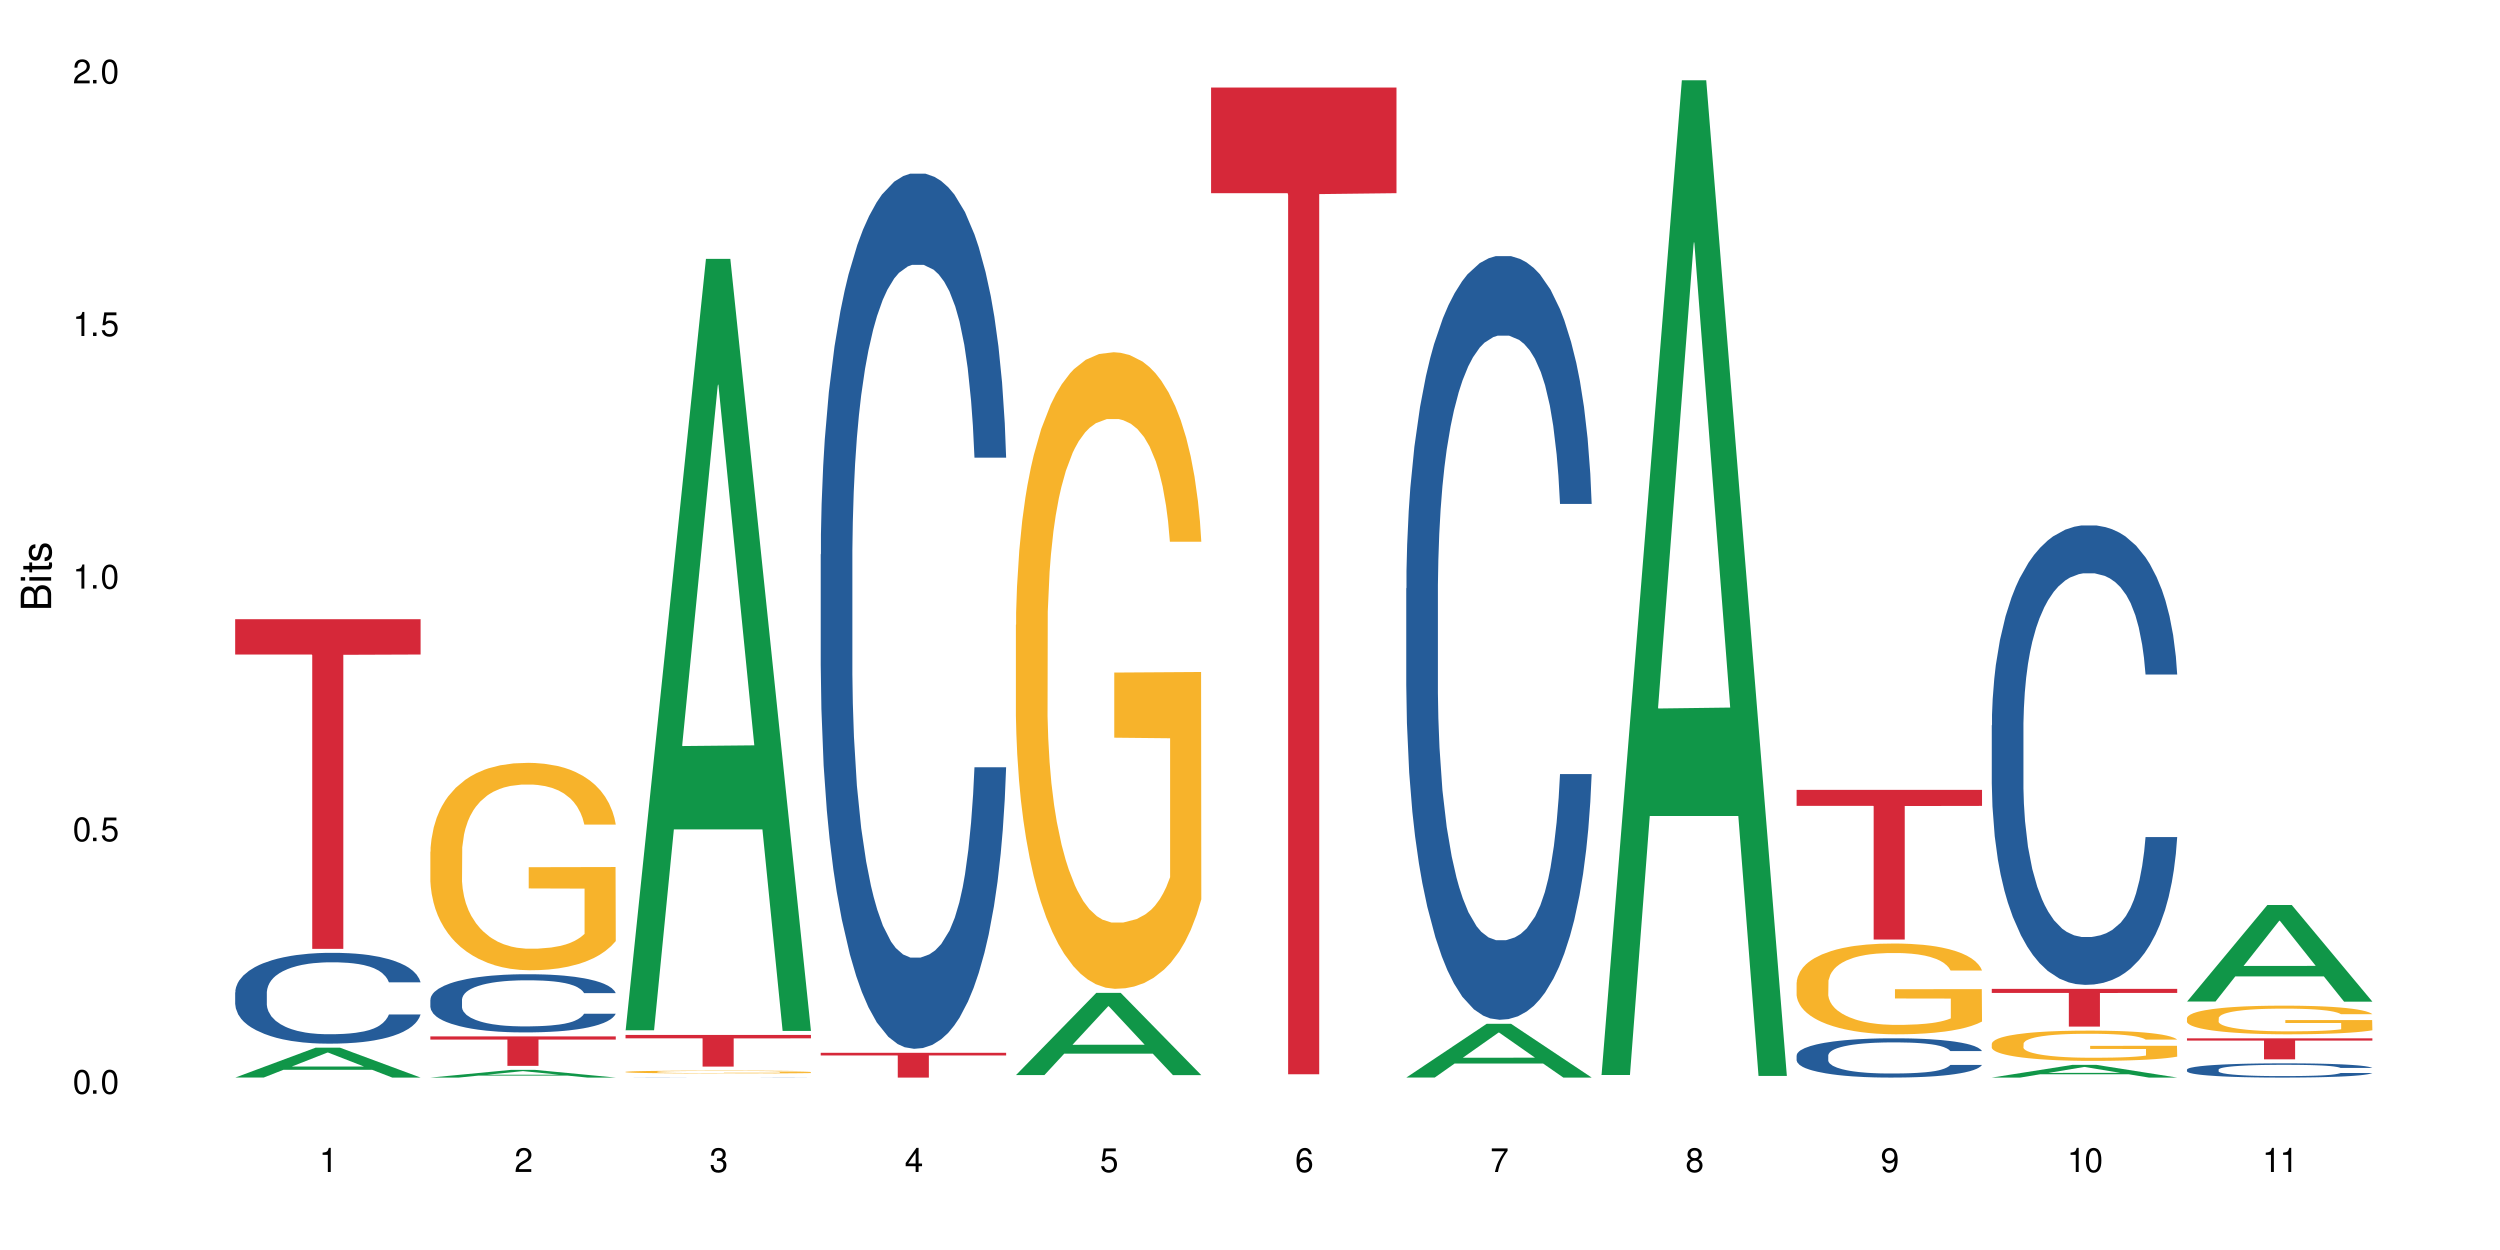 <?xml version="1.0" encoding="UTF-8"?>
<svg xmlns="http://www.w3.org/2000/svg" xmlns:xlink="http://www.w3.org/1999/xlink" width="720" height="360" viewBox="0 0 720 360">
<defs>
<g>
<g id="glyph-0-0">
</g>
<g id="glyph-0-1">
<path d="M 2.641 -6.938 C 2 -6.938 1.422 -6.656 1.078 -6.172 C 0.641 -5.562 0.406 -4.641 0.406 -3.359 C 0.406 -1.016 1.188 0.219 2.641 0.219 C 4.078 0.219 4.859 -1.016 4.859 -3.297 C 4.859 -4.641 4.656 -5.547 4.203 -6.172 C 3.844 -6.656 3.281 -6.938 2.641 -6.938 Z M 2.641 -6.188 C 3.547 -6.188 4 -5.25 4 -3.375 C 4 -1.406 3.562 -0.484 2.625 -0.484 C 1.734 -0.484 1.281 -1.438 1.281 -3.344 C 1.281 -5.25 1.734 -6.188 2.641 -6.188 Z M 2.641 -6.188 "/>
</g>
<g id="glyph-0-2">
<path d="M 1.828 -1 L 0.828 -1 L 0.828 0 L 1.828 0 Z M 1.828 -1 "/>
</g>
<g id="glyph-0-3">
<path d="M 4.562 -6.797 L 1.062 -6.797 L 0.547 -3.094 L 1.328 -3.094 C 1.719 -3.562 2.047 -3.734 2.578 -3.734 C 3.484 -3.734 4.062 -3.109 4.062 -2.094 C 4.062 -1.125 3.484 -0.531 2.578 -0.531 C 1.828 -0.531 1.375 -0.906 1.188 -1.672 L 0.328 -1.672 C 0.453 -1.109 0.547 -0.844 0.75 -0.594 C 1.125 -0.078 1.828 0.219 2.594 0.219 C 3.969 0.219 4.922 -0.781 4.922 -2.219 C 4.922 -3.562 4.031 -4.484 2.719 -4.484 C 2.25 -4.484 1.859 -4.359 1.469 -4.062 L 1.734 -5.969 L 4.562 -5.969 Z M 4.562 -6.797 "/>
</g>
<g id="glyph-0-4">
<path d="M 2.484 -4.938 L 2.484 0 L 3.328 0 L 3.328 -6.938 L 2.766 -6.938 C 2.469 -5.875 2.281 -5.734 0.984 -5.562 L 0.984 -4.938 Z M 2.484 -4.938 "/>
</g>
<g id="glyph-0-5">
<path d="M 4.859 -0.828 L 1.281 -0.828 C 1.359 -1.406 1.672 -1.781 2.5 -2.281 L 3.469 -2.828 C 4.406 -3.344 4.906 -4.062 4.906 -4.906 C 4.906 -5.484 4.672 -6.031 4.266 -6.406 C 3.859 -6.766 3.375 -6.938 2.719 -6.938 C 1.859 -6.938 1.219 -6.625 0.844 -6.031 C 0.609 -5.672 0.5 -5.234 0.484 -4.531 L 1.328 -4.531 C 1.359 -5.016 1.406 -5.281 1.531 -5.516 C 1.75 -5.938 2.188 -6.203 2.703 -6.203 C 3.469 -6.203 4.031 -5.641 4.031 -4.891 C 4.031 -4.344 3.719 -3.859 3.125 -3.516 L 2.234 -3 C 0.812 -2.172 0.406 -1.531 0.328 -0.016 L 4.859 -0.016 Z M 4.859 -0.828 "/>
</g>
<g id="glyph-0-6">
<path d="M 2.125 -3.188 L 2.578 -3.188 C 3.5 -3.188 3.984 -2.766 3.984 -1.922 C 3.984 -1.062 3.469 -0.531 2.594 -0.531 C 1.656 -0.531 1.203 -1 1.156 -2.016 L 0.312 -2.016 C 0.344 -1.453 0.438 -1.094 0.609 -0.781 C 0.953 -0.109 1.625 0.219 2.547 0.219 C 3.953 0.219 4.859 -0.625 4.859 -1.938 C 4.859 -2.828 4.516 -3.297 3.703 -3.594 C 4.344 -3.844 4.656 -4.328 4.656 -5.031 C 4.656 -6.219 3.875 -6.938 2.578 -6.938 C 1.203 -6.938 0.484 -6.172 0.453 -4.703 L 1.297 -4.703 C 1.312 -5.125 1.344 -5.359 1.453 -5.578 C 1.641 -5.969 2.062 -6.203 2.594 -6.203 C 3.344 -6.203 3.797 -5.75 3.797 -5 C 3.797 -4.516 3.609 -4.219 3.25 -4.047 C 3.016 -3.953 2.703 -3.922 2.125 -3.906 Z M 2.125 -3.188 "/>
</g>
<g id="glyph-0-7">
<path d="M 3.141 -1.672 L 3.141 0 L 3.984 0 L 3.984 -1.672 L 4.984 -1.672 L 4.984 -2.438 L 3.984 -2.438 L 3.984 -6.938 L 3.359 -6.938 L 0.266 -2.578 L 0.266 -1.672 Z M 3.141 -2.438 L 1 -2.438 L 3.141 -5.5 Z M 3.141 -2.438 "/>
</g>
<g id="glyph-0-8">
<path d="M 4.781 -5.125 C 4.609 -6.266 3.891 -6.938 2.844 -6.938 C 2.094 -6.938 1.422 -6.578 1.031 -5.953 C 0.594 -5.266 0.406 -4.422 0.406 -3.172 C 0.406 -2 0.578 -1.25 0.984 -0.641 C 1.359 -0.078 1.953 0.219 2.703 0.219 C 3.984 0.219 4.922 -0.75 4.922 -2.094 C 4.922 -3.375 4.062 -4.281 2.844 -4.281 C 2.172 -4.281 1.641 -4.031 1.281 -3.516 C 1.281 -5.234 1.828 -6.188 2.797 -6.188 C 3.391 -6.188 3.797 -5.797 3.938 -5.125 Z M 2.734 -3.531 C 3.547 -3.531 4.062 -2.953 4.062 -2.031 C 4.062 -1.156 3.484 -0.531 2.703 -0.531 C 1.922 -0.531 1.328 -1.188 1.328 -2.078 C 1.328 -2.938 1.906 -3.531 2.734 -3.531 Z M 2.734 -3.531 "/>
</g>
<g id="glyph-0-9">
<path d="M 4.984 -6.797 L 0.438 -6.797 L 0.438 -5.969 L 4.109 -5.969 C 2.5 -3.656 1.828 -2.234 1.328 0 L 2.219 0 C 2.594 -2.172 3.453 -4.047 4.984 -6.094 Z M 4.984 -6.797 "/>
</g>
<g id="glyph-0-10">
<path d="M 3.75 -3.656 C 4.469 -4.094 4.688 -4.438 4.688 -5.078 C 4.688 -6.172 3.844 -6.938 2.641 -6.938 C 1.438 -6.938 0.594 -6.172 0.594 -5.094 C 0.594 -4.438 0.812 -4.094 1.516 -3.656 C 0.734 -3.266 0.359 -2.703 0.359 -1.922 C 0.359 -0.656 1.281 0.219 2.641 0.219 C 3.984 0.219 4.922 -0.656 4.922 -1.922 C 4.922 -2.703 4.531 -3.266 3.75 -3.656 Z M 2.641 -6.188 C 3.359 -6.188 3.812 -5.75 3.812 -5.062 C 3.812 -4.406 3.344 -3.984 2.641 -3.984 C 1.922 -3.984 1.453 -4.406 1.453 -5.078 C 1.453 -5.75 1.922 -6.188 2.641 -6.188 Z M 2.641 -3.266 C 3.484 -3.266 4.062 -2.719 4.062 -1.906 C 4.062 -1.078 3.484 -0.531 2.625 -0.531 C 1.797 -0.531 1.219 -1.094 1.219 -1.906 C 1.219 -2.719 1.781 -3.266 2.641 -3.266 Z M 2.641 -3.266 "/>
</g>
<g id="glyph-0-11">
<path d="M 0.516 -1.578 C 0.672 -0.453 1.406 0.219 2.438 0.219 C 3.188 0.219 3.859 -0.141 4.266 -0.766 C 4.688 -1.453 4.891 -2.297 4.891 -3.547 C 4.891 -4.719 4.703 -5.453 4.312 -6.078 C 3.938 -6.641 3.344 -6.938 2.594 -6.938 C 1.297 -6.938 0.359 -5.969 0.359 -4.625 C 0.359 -3.344 1.234 -2.453 2.453 -2.453 C 3.094 -2.453 3.578 -2.672 4.016 -3.203 C 4 -1.484 3.469 -0.531 2.5 -0.531 C 1.906 -0.531 1.484 -0.906 1.359 -1.578 Z M 2.578 -6.203 C 3.375 -6.203 3.969 -5.531 3.969 -4.641 C 3.969 -3.797 3.391 -3.188 2.547 -3.188 C 1.734 -3.188 1.234 -3.766 1.234 -4.688 C 1.234 -5.562 1.797 -6.203 2.578 -6.203 Z M 2.578 -6.203 "/>
</g>
<g id="glyph-1-0">
</g>
<g id="glyph-1-1">
<path d="M 0 -0.953 L 0 -4.891 C 0 -5.719 -0.234 -6.344 -0.734 -6.797 C -1.188 -7.234 -1.812 -7.469 -2.5 -7.469 C -3.547 -7.469 -4.188 -7 -4.625 -5.875 C -4.984 -6.688 -5.625 -7.094 -6.531 -7.094 C -7.172 -7.094 -7.734 -6.859 -8.141 -6.391 C -8.562 -5.922 -8.75 -5.344 -8.75 -4.5 L -8.75 -0.953 Z M -4.984 -2.062 L -7.766 -2.062 L -7.766 -4.219 C -7.766 -4.844 -7.688 -5.203 -7.453 -5.5 C -7.219 -5.812 -6.859 -5.969 -6.375 -5.969 C -5.891 -5.969 -5.531 -5.812 -5.297 -5.5 C -5.062 -5.203 -4.984 -4.844 -4.984 -4.219 Z M -0.984 -2.062 L -4 -2.062 L -4 -4.781 C -4 -5.766 -3.438 -6.359 -2.484 -6.359 C -1.547 -6.359 -0.984 -5.766 -0.984 -4.781 Z M -0.984 -2.062 "/>
</g>
<g id="glyph-1-2">
<path d="M -6.281 -1.797 L -6.281 -0.797 L 0 -0.797 L 0 -1.797 Z M -8.75 -1.797 L -8.75 -0.797 L -7.484 -0.797 L -7.484 -1.797 Z M -8.75 -1.797 "/>
</g>
<g id="glyph-1-3">
<path d="M -6.281 -3.047 L -6.281 -2.016 L -8.016 -2.016 L -8.016 -1.016 L -6.281 -1.016 L -6.281 -0.172 L -5.469 -0.172 L -5.469 -1.016 L -0.719 -1.016 C -0.078 -1.016 0.281 -1.453 0.281 -2.234 C 0.281 -2.5 0.25 -2.719 0.188 -3.047 L -0.641 -3.047 C -0.609 -2.906 -0.594 -2.766 -0.594 -2.562 C -0.594 -2.141 -0.719 -2.016 -1.156 -2.016 L -5.469 -2.016 L -5.469 -3.047 Z M -6.281 -3.047 "/>
</g>
<g id="glyph-1-4">
<path d="M -4.531 -5.25 C -5.766 -5.25 -6.469 -4.422 -6.469 -2.969 C -6.469 -1.516 -5.719 -0.562 -4.547 -0.562 C -3.562 -0.562 -3.094 -1.062 -2.734 -2.562 L -2.516 -3.484 C -2.344 -4.188 -2.094 -4.469 -1.641 -4.469 C -1.047 -4.469 -0.641 -3.875 -0.641 -3 C -0.641 -2.453 -0.797 -2 -1.062 -1.75 C -1.25 -1.594 -1.422 -1.531 -1.875 -1.469 L -1.875 -0.406 C -0.422 -0.453 0.281 -1.266 0.281 -2.922 C 0.281 -4.5 -0.5 -5.516 -1.719 -5.516 C -2.656 -5.516 -3.172 -4.984 -3.469 -3.734 L -3.703 -2.766 C -3.891 -1.953 -4.156 -1.609 -4.594 -1.609 C -5.188 -1.609 -5.547 -2.125 -5.547 -2.938 C -5.547 -3.75 -5.203 -4.172 -4.531 -4.203 Z M -4.531 -5.25 "/>
</g>
</g>
</defs>
<rect x="-72" y="-36" width="864" height="432" fill="rgb(100%, 100%, 100%)" fill-opacity="1"/>
<path fill-rule="nonzero" fill="rgb(6.275%, 58.824%, 28.235%)" fill-opacity="1" d="M 67.73 310.336 L 67.789 310.328 L 90.895 301.73 L 97.91 301.73 L 121.133 310.344 L 112.973 310.344 L 107.152 308.094 L 81.652 308.094 L 75.945 310.336 L 67.73 310.336 L 84.105 307.164 L 104.816 307.156 L 94.488 303.137 L 94.375 303.129 L 94.262 303.156 L 84.047 307.156 L 84.105 307.164 Z M 67.73 310.336 "/>
<path fill-rule="nonzero" fill="rgb(14.51%, 36.078%, 60%)" fill-opacity="1" d="M 67.73 285.809 L 67.797 285.785 L 67.797 285.211 L 67.992 284.305 L 68.449 283.156 L 68.902 282.367 L 70.074 280.957 L 71.703 279.598 L 73.398 278.543 L 74.633 277.922 L 75.742 277.445 L 78.281 276.562 L 79.91 276.105 L 81.668 275.699 L 83.816 275.293 L 85.379 275.055 L 88.895 274.672 L 91.5 274.504 L 93.52 274.434 L 97.883 274.434 L 100.488 274.531 L 102.375 274.648 L 104.461 274.84 L 106.219 275.055 L 109.281 275.582 L 112.016 276.25 L 113.254 276.633 L 115.207 277.375 L 116.703 278.09 L 117.746 278.711 L 118.918 279.598 L 119.961 280.672 L 120.742 281.891 L 121.133 282.918 L 112.016 282.918 L 111.559 281.961 L 111.039 281.223 L 110.062 280.242 L 109.086 279.547 L 107.715 278.855 L 106.48 278.402 L 104.785 277.945 L 103.289 277.66 L 101.727 277.445 L 100.227 277.301 L 97.363 277.156 L 94.039 277.156 L 92.805 277.207 L 90.262 277.398 L 88.895 277.562 L 86.941 277.898 L 85.574 278.211 L 83.945 278.688 L 82.84 279.094 L 81.473 279.715 L 80.496 280.266 L 79.387 281.055 L 78.738 281.652 L 78.152 282.32 L 77.629 283.109 L 77.238 283.945 L 76.977 284.828 L 76.848 285.691 L 76.848 289.395 L 76.977 290.254 L 77.305 291.258 L 78.152 292.715 L 79.387 293.98 L 80.82 294.984 L 82.188 295.703 L 82.969 296.039 L 84.012 296.418 L 85.641 296.898 L 87.984 297.375 L 89.352 297.566 L 91.438 297.758 L 93.586 297.852 L 96.449 297.852 L 98.988 297.758 L 100.684 297.637 L 102.441 297.445 L 104.852 297.039 L 106.348 296.66 L 107.652 296.203 L 108.629 295.75 L 109.281 295.367 L 110.258 294.629 L 111.039 293.816 L 111.625 292.977 L 112.016 292.164 L 121.133 292.164 L 120.742 293.121 L 120.156 294.055 L 119.57 294.746 L 118.656 295.582 L 117.613 296.324 L 116.117 297.16 L 114.879 297.711 L 113.254 298.309 L 111.754 298.762 L 110.125 299.168 L 107.715 299.645 L 106.152 299.887 L 104.461 300.102 L 102.441 300.293 L 99.902 300.457 L 97.168 300.555 L 94.625 300.578 L 91.891 300.531 L 89.871 300.434 L 87.203 300.219 L 83.883 299.789 L 81.473 299.336 L 79.582 298.883 L 77.957 298.402 L 76.133 297.758 L 73.789 296.707 L 72.355 295.895 L 71.379 295.227 L 70.27 294.293 L 69.488 293.457 L 68.578 292.117 L 67.926 290.422 L 67.73 289.105 Z M 67.73 285.809 "/>
<path fill-rule="nonzero" fill="rgb(83.922%, 15.686%, 22.353%)" fill-opacity="1" d="M 67.73 178.336 L 121.133 178.336 L 121.133 188.5 L 98.875 188.59 L 98.875 273.281 L 89.922 273.281 L 89.922 188.68 L 89.793 188.5 L 67.73 188.5 Z M 67.73 178.336 "/>
<path fill-rule="nonzero" fill="rgb(6.275%, 58.824%, 28.235%)" fill-opacity="1" d="M 123.941 310.34 L 124 310.34 L 147.105 308.129 L 154.125 308.129 L 177.344 310.344 L 169.184 310.344 L 163.367 309.766 L 137.863 309.766 L 132.156 310.34 L 123.941 310.34 L 140.316 309.527 L 161.027 309.523 L 150.699 308.492 L 150.586 308.488 L 150.473 308.496 L 140.258 309.523 L 140.316 309.527 Z M 123.941 310.34 "/>
<path fill-rule="nonzero" fill="rgb(14.51%, 36.078%, 60%)" fill-opacity="1" d="M 123.941 287.879 L 124.008 287.863 L 124.008 287.496 L 124.203 286.914 L 124.66 286.18 L 125.113 285.672 L 126.285 284.77 L 127.914 283.898 L 129.609 283.223 L 130.844 282.824 L 131.953 282.52 L 134.492 281.953 L 136.121 281.66 L 137.879 281.402 L 140.027 281.141 L 141.59 280.988 L 145.109 280.742 L 147.711 280.637 L 149.73 280.59 L 154.094 280.59 L 156.699 280.652 L 158.59 280.727 L 160.672 280.852 L 162.43 280.988 L 165.492 281.324 L 168.227 281.754 L 169.465 282 L 171.418 282.473 L 172.914 282.934 L 173.957 283.332 L 175.129 283.898 L 176.172 284.586 L 176.953 285.367 L 177.344 286.023 L 168.227 286.023 L 167.77 285.414 L 167.25 284.938 L 166.273 284.309 L 165.297 283.867 L 163.93 283.422 L 162.691 283.133 L 160.996 282.84 L 159.5 282.656 L 157.938 282.52 L 156.438 282.426 L 153.574 282.336 L 150.254 282.336 L 149.016 282.367 L 146.477 282.488 L 145.109 282.598 L 143.152 282.809 L 141.785 283.008 L 140.156 283.316 L 139.051 283.574 L 137.684 283.973 L 136.707 284.324 L 135.598 284.832 L 134.949 285.215 L 134.363 285.641 L 133.84 286.148 L 133.449 286.684 L 133.191 287.25 L 133.059 287.801 L 133.059 290.172 L 133.191 290.723 L 133.516 291.367 L 134.363 292.301 L 135.598 293.113 L 137.031 293.754 L 138.398 294.215 L 139.18 294.43 L 140.223 294.676 L 141.852 294.98 L 144.195 295.285 L 145.562 295.41 L 147.648 295.531 L 149.797 295.594 L 152.66 295.594 L 155.203 295.531 L 156.895 295.453 L 158.652 295.332 L 161.062 295.07 L 162.559 294.828 L 163.863 294.535 L 164.84 294.246 L 165.492 294 L 166.469 293.527 L 167.25 293.004 L 167.836 292.469 L 168.227 291.949 L 177.344 291.949 L 176.953 292.562 L 176.367 293.16 L 175.781 293.602 L 174.867 294.137 L 173.828 294.613 L 172.328 295.148 L 171.09 295.5 L 169.465 295.883 L 167.965 296.176 L 166.336 296.434 L 163.93 296.742 L 162.363 296.895 L 160.672 297.031 L 158.652 297.152 L 156.113 297.262 L 153.379 297.324 L 150.84 297.336 L 148.102 297.309 L 146.086 297.246 L 143.414 297.109 L 140.094 296.832 L 137.684 296.543 L 135.793 296.25 L 134.168 295.945 L 132.344 295.531 L 130 294.859 L 128.566 294.336 L 127.59 293.91 L 126.48 293.312 L 125.699 292.777 L 124.789 291.918 L 124.137 290.832 L 123.941 289.988 Z M 123.941 287.879 "/>
<path fill-rule="nonzero" fill="rgb(96.863%, 70.196%, 16.863%)" fill-opacity="1" d="M 123.941 245.285 L 124.008 245.23 L 124.008 244.137 L 124.27 241.684 L 124.918 238.301 L 125.766 235.52 L 126.676 233.336 L 127.266 232.191 L 128.242 230.555 L 129.086 229.352 L 131.234 226.898 L 133.973 224.605 L 135.469 223.625 L 137.164 222.699 L 139.57 221.66 L 140.68 221.277 L 144.066 220.406 L 147.906 219.859 L 152.141 219.695 L 154.094 219.75 L 156.766 219.969 L 160.41 220.57 L 162.496 221.113 L 164.125 221.66 L 165.816 222.371 L 167.902 223.461 L 169.855 224.77 L 171.418 226.078 L 172.98 227.715 L 174.281 229.461 L 175.391 231.371 L 176.367 233.664 L 176.953 235.574 L 177.344 237.48 L 168.293 237.48 L 167.77 235.574 L 167.184 234.102 L 166.207 232.301 L 165.23 230.988 L 164.254 229.953 L 162.43 228.535 L 160.867 227.66 L 158.914 226.898 L 157.023 226.406 L 154.875 226.078 L 153.574 225.973 L 150.121 225.973 L 146.996 226.352 L 145.172 226.789 L 143.871 227.227 L 142.047 228.043 L 140.941 228.699 L 140.289 229.137 L 138.336 230.828 L 137.031 232.355 L 136.316 233.391 L 135.402 235.027 L 134.754 236.5 L 134.035 238.684 L 133.645 240.32 L 133.125 244.027 L 133.059 253.848 L 133.254 255.922 L 133.645 258.16 L 134.168 260.125 L 134.949 262.195 L 135.73 263.777 L 137.098 265.906 L 138.27 267.324 L 139.18 268.254 L 140.941 269.727 L 141.656 270.215 L 143.348 271.199 L 145.109 271.961 L 147.258 272.617 L 148.883 272.945 L 151.488 273.219 L 154.812 273.219 L 158.719 272.891 L 161.191 272.453 L 162.887 272.016 L 163.992 271.637 L 165.359 271.035 L 166.336 270.488 L 167.25 269.891 L 168.355 268.961 L 168.355 255.922 L 152.27 255.867 L 152.27 249.758 L 177.277 249.703 L 177.344 271.035 L 175.977 272.508 L 174.281 273.926 L 172.656 275.02 L 170.961 275.945 L 168.551 276.98 L 166.598 277.637 L 163.602 278.398 L 160.867 278.891 L 158 279.219 L 155.461 279.383 L 152.465 279.438 L 149.797 279.328 L 146.93 279 L 144.652 278.562 L 142.566 278.02 L 140.484 277.309 L 137.879 276.164 L 136.188 275.234 L 134.426 274.09 L 132.668 272.727 L 131.105 271.254 L 130.062 270.109 L 129.023 268.797 L 127.914 267.16 L 126.871 265.305 L 126.09 263.617 L 125.375 261.707 L 124.855 259.906 L 124.332 257.449 L 124.074 255.484 L 123.941 253.797 Z M 123.941 245.285 "/>
<path fill-rule="nonzero" fill="rgb(83.922%, 15.686%, 22.353%)" fill-opacity="1" d="M 123.941 298.492 L 177.344 298.492 L 177.344 299.398 L 155.086 299.406 L 155.086 306.977 L 146.133 306.977 L 146.133 299.414 L 146.004 299.398 L 123.941 299.398 Z M 123.941 298.492 "/>
<path fill-rule="nonzero" fill="rgb(6.275%, 58.824%, 28.235%)" fill-opacity="1" d="M 180.152 296.707 L 180.211 296.5 L 203.316 74.559 L 210.336 74.559 L 233.555 296.918 L 225.395 296.918 L 219.578 238.875 L 194.074 238.875 L 188.371 296.707 L 180.152 296.707 L 196.527 214.863 L 217.238 214.656 L 206.91 110.887 L 206.797 110.68 L 206.684 111.305 L 196.473 214.656 L 196.527 214.863 Z M 180.152 296.707 "/>
<path fill-rule="nonzero" fill="rgb(14.51%, 36.078%, 60%)" fill-opacity="1" d="M 180.152 310.324 L 180.414 310.324 L 180.871 310.32 L 182.5 310.32 L 184.125 310.316 L 188.164 310.316 L 190.703 310.312 L 225.676 310.312 L 227.629 310.316 L 231.34 310.316 L 232.383 310.32 L 233.555 310.32 L 222.484 310.32 L 221.508 310.316 L 193.895 310.316 L 192.918 310.32 L 190.051 310.32 L 189.66 310.324 L 189.27 310.324 L 189.27 310.328 L 189.402 310.332 L 190.574 310.332 L 191.812 310.336 L 196.434 310.336 L 198.062 310.34 L 218.773 310.34 L 220.074 310.336 L 223.461 310.336 L 224.047 310.332 L 233.555 310.332 L 233.164 310.332 L 232.578 310.336 L 230.039 310.336 L 228.539 310.34 L 220.141 310.34 L 218.578 310.344 L 196.305 310.344 L 193.895 310.34 L 186.211 310.34 L 184.777 310.336 L 181.914 310.336 L 181 310.332 L 180.348 310.332 L 180.152 310.328 Z M 180.152 310.324 "/>
<path fill-rule="nonzero" fill="rgb(96.863%, 70.196%, 16.863%)" fill-opacity="1" d="M 180.152 308.688 L 180.219 308.688 L 180.219 308.672 L 180.48 308.641 L 181.129 308.594 L 181.977 308.555 L 182.891 308.523 L 183.477 308.508 L 184.453 308.488 L 185.297 308.469 L 187.449 308.438 L 190.184 308.406 L 191.68 308.391 L 193.375 308.379 L 195.785 308.363 L 196.891 308.359 L 200.277 308.348 L 204.121 308.34 L 208.352 308.336 L 210.305 308.34 L 212.977 308.34 L 216.621 308.348 L 218.707 308.355 L 220.336 308.363 L 222.027 308.375 L 224.113 308.391 L 226.066 308.406 L 227.629 308.426 L 229.191 308.449 L 230.492 308.473 L 231.602 308.496 L 232.578 308.527 L 233.164 308.555 L 233.555 308.582 L 224.504 308.582 L 223.98 308.555 L 223.395 308.535 L 222.418 308.512 L 221.441 308.492 L 220.465 308.477 L 218.641 308.457 L 217.078 308.445 L 215.125 308.438 L 213.238 308.43 L 211.086 308.426 L 209.785 308.422 L 206.332 308.422 L 203.207 308.43 L 201.383 308.434 L 200.082 308.441 L 198.258 308.453 L 197.152 308.461 L 196.5 308.469 L 194.547 308.488 L 193.242 308.512 L 192.527 308.523 L 191.617 308.547 L 190.965 308.566 L 190.246 308.598 L 189.855 308.621 L 189.336 308.672 L 189.27 308.805 L 189.465 308.836 L 189.855 308.867 L 190.379 308.895 L 191.16 308.922 L 191.941 308.941 L 193.309 308.973 L 194.48 308.992 L 195.395 309.004 L 197.152 309.023 L 197.867 309.031 L 199.562 309.043 L 201.32 309.055 L 203.469 309.062 L 205.098 309.07 L 207.699 309.074 L 211.023 309.074 L 214.93 309.066 L 217.402 309.062 L 219.098 309.055 L 220.203 309.051 L 221.57 309.043 L 222.551 309.035 L 223.461 309.027 L 224.566 309.016 L 224.566 308.836 L 208.484 308.836 L 208.484 308.75 L 233.488 308.75 L 233.555 309.043 L 232.188 309.062 L 230.492 309.082 L 228.867 309.098 L 227.172 309.109 L 224.762 309.125 L 222.809 309.133 L 219.812 309.145 L 217.078 309.152 L 214.215 309.156 L 206.008 309.156 L 203.141 309.152 L 200.863 309.145 L 198.777 309.137 L 196.695 309.129 L 194.09 309.113 L 192.398 309.102 L 190.641 309.086 L 188.879 309.066 L 187.316 309.047 L 186.277 309.031 L 185.234 309.012 L 184.125 308.988 L 183.086 308.965 L 182.305 308.941 L 181.586 308.914 L 181.066 308.891 L 180.543 308.855 L 180.285 308.828 L 180.152 308.805 Z M 180.152 308.688 "/>
<path fill-rule="nonzero" fill="rgb(83.922%, 15.686%, 22.353%)" fill-opacity="1" d="M 180.152 298.07 L 233.555 298.07 L 233.555 299.047 L 211.301 299.055 L 211.301 307.184 L 202.344 307.184 L 202.344 299.062 L 202.215 299.047 L 180.152 299.047 Z M 180.152 298.07 "/>
<path fill-rule="nonzero" fill="rgb(14.51%, 36.078%, 60%)" fill-opacity="1" d="M 236.367 159.68 L 236.43 159.449 L 236.43 153.922 L 236.625 145.164 L 237.082 134.105 L 237.539 126.504 L 238.711 112.91 L 240.34 99.777 L 242.031 89.641 L 243.27 83.652 L 244.375 79.043 L 246.914 70.52 L 248.543 66.141 L 250.301 62.223 L 252.449 58.309 L 254.016 56.004 L 257.531 52.316 L 260.137 50.703 L 262.152 50.012 L 266.516 50.012 L 269.121 50.934 L 271.012 52.086 L 273.094 53.93 L 274.852 56.004 L 277.914 61.07 L 280.648 67.523 L 281.887 71.211 L 283.84 78.352 L 285.34 85.262 L 286.379 91.254 L 287.551 99.777 L 288.594 110.145 L 289.375 121.895 L 289.766 131.801 L 280.648 131.801 L 280.191 122.586 L 279.672 115.445 L 278.695 106 L 277.719 99.316 L 276.352 92.637 L 275.113 88.258 L 273.422 83.883 L 271.922 81.117 L 270.359 79.043 L 268.863 77.66 L 265.996 76.277 L 262.676 76.277 L 261.438 76.738 L 258.898 78.582 L 257.531 80.195 L 255.578 83.422 L 254.211 86.414 L 252.582 91.023 L 251.473 94.941 L 250.105 100.93 L 249.129 106.23 L 248.023 113.832 L 247.371 119.594 L 246.785 126.043 L 246.266 133.645 L 245.875 141.711 L 245.613 150.234 L 245.484 158.527 L 245.484 194.238 L 245.613 202.531 L 245.938 212.211 L 246.785 226.262 L 248.023 238.473 L 249.457 248.152 L 250.824 255.062 L 251.605 258.289 L 252.645 261.973 L 254.273 266.582 L 256.617 271.191 L 257.984 273.031 L 260.07 274.875 L 262.219 275.797 L 265.086 275.797 L 267.625 274.875 L 269.316 273.723 L 271.074 271.883 L 273.484 267.965 L 274.984 264.277 L 276.285 259.902 L 277.262 255.523 L 277.914 251.836 L 278.891 244.695 L 279.672 236.863 L 280.258 228.797 L 280.648 220.965 L 289.766 220.965 L 289.375 230.18 L 288.789 239.164 L 288.203 245.848 L 287.293 253.91 L 286.25 261.051 L 284.75 269.117 L 283.516 274.414 L 281.887 280.176 L 280.387 284.551 L 278.762 288.469 L 276.352 293.078 L 274.789 295.383 L 273.094 297.453 L 271.074 299.297 L 268.535 300.91 L 265.801 301.832 L 263.262 302.062 L 260.527 301.602 L 258.508 300.68 L 255.836 298.605 L 252.516 294.461 L 250.105 290.082 L 248.219 285.703 L 246.59 281.098 L 244.766 274.875 L 242.422 264.738 L 240.988 256.906 L 240.012 250.453 L 238.906 241.469 L 238.125 233.406 L 237.211 220.504 L 236.562 204.145 L 236.367 191.473 Z M 236.367 159.68 "/>
<path fill-rule="nonzero" fill="rgb(83.922%, 15.686%, 22.353%)" fill-opacity="1" d="M 236.367 303.215 L 289.766 303.215 L 289.766 303.98 L 267.512 303.984 L 267.512 310.344 L 258.555 310.344 L 258.555 303.992 L 258.426 303.98 L 236.367 303.98 Z M 236.367 303.215 "/>
<path fill-rule="nonzero" fill="rgb(6.275%, 58.824%, 28.235%)" fill-opacity="1" d="M 292.578 309.621 L 292.633 309.598 L 315.738 285.941 L 322.758 285.941 L 345.977 309.645 L 337.82 309.645 L 332 303.457 L 306.496 303.457 L 300.793 309.621 L 292.578 309.621 L 308.949 300.895 L 329.66 300.875 L 319.336 289.812 L 319.219 289.789 L 319.105 289.855 L 308.895 300.875 L 308.949 300.895 Z M 292.578 309.621 "/>
<path fill-rule="nonzero" fill="rgb(96.863%, 70.196%, 16.863%)" fill-opacity="1" d="M 292.578 179.969 L 292.641 179.801 L 292.641 176.453 L 292.902 168.918 L 293.555 158.539 L 294.398 150 L 295.312 143.301 L 295.898 139.785 L 296.875 134.762 L 297.723 131.078 L 299.871 123.543 L 302.605 116.512 L 304.105 113.496 L 305.797 110.648 L 308.207 107.469 L 309.312 106.297 L 312.699 103.617 L 316.543 101.945 L 320.773 101.441 L 322.73 101.609 L 325.398 102.277 L 329.047 104.121 L 331.129 105.793 L 332.758 107.469 L 334.449 109.645 L 336.535 112.996 L 338.488 117.012 L 340.051 121.031 L 341.613 126.055 L 342.918 131.414 L 344.023 137.273 L 345 144.305 L 345.586 150.164 L 345.977 156.027 L 336.926 156.027 L 336.406 150.164 L 335.82 145.645 L 334.84 140.121 L 333.863 136.102 L 332.887 132.918 L 331.066 128.566 L 329.5 125.887 L 327.547 123.543 L 325.66 122.035 L 323.512 121.031 L 322.207 120.695 L 318.758 120.695 L 315.629 121.867 L 313.809 123.207 L 312.504 124.547 L 310.68 127.059 L 309.574 129.07 L 308.922 130.406 L 306.969 135.598 L 305.668 140.285 L 304.949 143.469 L 304.039 148.492 L 303.387 153.012 L 302.672 159.711 L 302.281 164.734 L 301.758 176.117 L 301.695 206.258 L 301.891 212.621 L 302.281 219.484 L 302.801 225.512 L 303.582 231.875 L 304.363 236.73 L 305.73 243.262 L 306.902 247.613 L 307.816 250.461 L 309.574 254.98 L 310.289 256.488 L 311.984 259.504 L 313.742 261.848 L 315.891 263.855 L 317.52 264.859 L 320.125 265.699 L 323.445 265.699 L 327.352 264.695 L 329.828 263.355 L 331.52 262.016 L 332.629 260.844 L 333.996 259 L 334.973 257.328 L 335.883 255.484 L 336.992 252.637 L 336.992 212.621 L 320.906 212.453 L 320.906 193.699 L 345.914 193.531 L 345.977 259 L 344.609 263.52 L 342.918 267.875 L 341.289 271.223 L 339.598 274.07 L 337.188 277.25 L 335.234 279.262 L 332.238 281.605 L 329.5 283.113 L 326.637 284.117 L 324.098 284.617 L 321.102 284.785 L 318.43 284.453 L 315.566 283.445 L 313.285 282.105 L 311.203 280.434 L 309.117 278.258 L 306.512 274.738 L 304.82 271.895 L 303.062 268.379 L 301.305 264.191 L 299.742 259.672 L 298.699 256.152 L 297.656 252.137 L 296.551 247.113 L 295.508 241.418 L 294.727 236.23 L 294.008 230.367 L 293.488 224.844 L 292.969 217.309 L 292.707 211.281 L 292.578 206.09 Z M 292.578 179.969 "/>
<path fill-rule="nonzero" fill="rgb(83.922%, 15.686%, 22.353%)" fill-opacity="1" d="M 348.789 25.215 L 402.188 25.215 L 402.188 55.633 L 379.934 55.902 L 379.934 309.387 L 370.98 309.387 L 370.98 56.168 L 370.848 55.633 L 348.789 55.633 Z M 348.789 25.215 "/>
<path fill-rule="nonzero" fill="rgb(6.275%, 58.824%, 28.235%)" fill-opacity="1" d="M 405 310.328 L 405.059 310.312 L 428.164 294.855 L 435.18 294.855 L 458.402 310.344 L 450.242 310.344 L 444.422 306.301 L 418.922 306.301 L 413.215 310.328 L 405 310.328 L 421.375 304.629 L 442.082 304.613 L 431.758 297.387 L 431.645 297.371 L 431.527 297.414 L 421.316 304.613 L 421.375 304.629 Z M 405 310.328 "/>
<path fill-rule="nonzero" fill="rgb(14.51%, 36.078%, 60%)" fill-opacity="1" d="M 405 169.457 L 405.066 169.258 L 405.066 164.434 L 405.262 156.793 L 405.715 147.141 L 406.172 140.508 L 407.344 128.648 L 408.973 117.188 L 410.664 108.34 L 411.902 103.113 L 413.012 99.094 L 415.551 91.656 L 417.18 87.836 L 418.938 84.418 L 421.086 81 L 422.648 78.988 L 426.164 75.773 L 428.77 74.367 L 430.789 73.762 L 435.152 73.762 L 437.758 74.566 L 439.645 75.57 L 441.73 77.18 L 443.488 78.988 L 446.547 83.414 L 449.285 89.043 L 450.52 92.258 L 452.473 98.492 L 453.973 104.523 L 455.016 109.75 L 456.188 117.188 L 457.227 126.234 L 458.012 136.488 L 458.402 145.133 L 449.285 145.133 L 448.828 137.09 L 448.309 130.859 L 447.328 122.617 L 446.352 116.785 L 444.984 110.957 L 443.746 107.137 L 442.055 103.316 L 440.559 100.902 L 438.992 99.094 L 437.496 97.887 L 434.629 96.68 L 431.309 96.68 L 430.07 97.082 L 427.531 98.691 L 426.164 100.098 L 424.211 102.914 L 422.844 105.527 L 421.215 109.547 L 420.109 112.965 L 418.742 118.191 L 417.766 122.816 L 416.656 129.449 L 416.004 134.477 L 415.418 140.105 L 414.898 146.742 L 414.508 153.777 L 414.246 161.215 L 414.117 168.453 L 414.117 199.613 L 414.246 206.852 L 414.574 215.297 L 415.418 227.559 L 416.656 238.215 L 418.09 246.656 L 419.457 252.688 L 420.238 255.504 L 421.281 258.719 L 422.91 262.742 L 425.254 266.762 L 426.621 268.371 L 428.703 269.98 L 430.855 270.781 L 433.719 270.781 L 436.258 269.98 L 437.953 268.973 L 439.711 267.363 L 442.121 263.949 L 443.617 260.73 L 444.922 256.91 L 445.898 253.09 L 446.547 249.875 L 447.523 243.641 L 448.309 236.809 L 448.895 229.77 L 449.285 222.934 L 458.402 222.934 L 458.012 230.977 L 457.426 238.816 L 456.836 244.648 L 455.926 251.684 L 454.883 257.918 L 453.387 264.953 L 452.148 269.578 L 450.52 274.602 L 449.023 278.422 L 447.395 281.84 L 444.984 285.859 L 443.422 287.871 L 441.73 289.68 L 439.711 291.289 L 437.172 292.695 L 434.434 293.5 L 431.895 293.703 L 429.16 293.301 L 427.141 292.496 L 424.473 290.688 L 421.148 287.066 L 418.742 283.246 L 416.852 279.426 L 415.223 275.406 L 413.402 269.98 L 411.055 261.133 L 409.625 254.297 L 408.648 248.668 L 407.539 240.828 L 406.758 233.793 L 405.848 222.531 L 405.195 208.258 L 405 197.203 Z M 405 169.457 "/>
<path fill-rule="nonzero" fill="rgb(6.275%, 58.824%, 28.235%)" fill-opacity="1" d="M 461.211 309.594 L 461.27 309.324 L 484.375 23.113 L 491.391 23.113 L 514.613 309.863 L 506.453 309.863 L 500.633 235.012 L 475.133 235.012 L 469.426 309.594 L 461.211 309.594 L 477.586 204.047 L 498.297 203.777 L 487.969 69.961 L 487.855 69.691 L 487.742 70.5 L 477.527 203.777 L 477.586 204.047 Z M 461.211 309.594 "/>
<path fill-rule="nonzero" fill="rgb(14.51%, 36.078%, 60%)" fill-opacity="1" d="M 517.422 303.953 L 517.488 303.945 L 517.488 303.695 L 517.684 303.305 L 518.141 302.809 L 518.594 302.465 L 519.766 301.855 L 521.395 301.266 L 523.09 300.812 L 524.324 300.543 L 525.434 300.336 L 527.973 299.953 L 529.602 299.758 L 531.359 299.582 L 533.508 299.406 L 535.07 299.305 L 538.586 299.137 L 541.191 299.066 L 543.211 299.035 L 547.574 299.035 L 550.18 299.074 L 552.066 299.129 L 554.152 299.211 L 555.91 299.305 L 558.973 299.531 L 561.707 299.82 L 562.945 299.984 L 564.898 300.305 L 566.395 300.617 L 567.438 300.887 L 568.609 301.266 L 569.652 301.734 L 570.434 302.258 L 570.824 302.703 L 561.707 302.703 L 561.25 302.289 L 560.73 301.969 L 559.754 301.547 L 558.777 301.246 L 557.41 300.945 L 556.172 300.75 L 554.477 300.555 L 552.98 300.43 L 551.418 300.336 L 549.918 300.273 L 547.055 300.215 L 543.734 300.215 L 542.496 300.234 L 539.957 300.316 L 538.586 300.391 L 536.633 300.535 L 535.266 300.668 L 533.637 300.875 L 532.531 301.051 L 531.164 301.32 L 530.188 301.559 L 529.078 301.898 L 528.43 302.156 L 527.844 302.445 L 527.32 302.785 L 526.93 303.148 L 526.672 303.531 L 526.539 303.902 L 526.539 305.504 L 526.672 305.879 L 526.996 306.312 L 527.844 306.941 L 529.078 307.488 L 530.512 307.926 L 531.879 308.234 L 532.66 308.379 L 533.703 308.543 L 535.332 308.75 L 537.676 308.957 L 539.043 309.039 L 541.129 309.125 L 543.277 309.164 L 546.141 309.164 L 548.684 309.125 L 550.375 309.07 L 552.133 308.988 L 554.543 308.812 L 556.039 308.648 L 557.344 308.453 L 558.32 308.254 L 558.973 308.09 L 559.949 307.77 L 560.73 307.418 L 561.316 307.055 L 561.707 306.703 L 570.824 306.703 L 570.434 307.117 L 569.848 307.52 L 569.262 307.82 L 568.348 308.184 L 567.309 308.504 L 565.809 308.863 L 564.57 309.102 L 562.945 309.359 L 561.445 309.559 L 559.816 309.734 L 557.41 309.941 L 555.844 310.043 L 554.152 310.137 L 552.133 310.219 L 549.594 310.293 L 546.859 310.332 L 544.32 310.344 L 541.582 310.32 L 539.566 310.281 L 536.895 310.188 L 533.574 310 L 531.164 309.805 L 529.273 309.609 L 527.648 309.402 L 525.824 309.125 L 523.48 308.668 L 522.047 308.316 L 521.07 308.027 L 519.961 307.625 L 519.18 307.262 L 518.27 306.684 L 517.617 305.949 L 517.422 305.383 Z M 517.422 303.953 "/>
<path fill-rule="nonzero" fill="rgb(96.863%, 70.196%, 16.863%)" fill-opacity="1" d="M 517.422 282.93 L 517.488 282.906 L 517.488 282.43 L 517.75 281.355 L 518.398 279.875 L 519.246 278.656 L 520.156 277.703 L 520.742 277.199 L 521.723 276.484 L 522.566 275.957 L 524.715 274.883 L 527.453 273.879 L 528.949 273.449 L 530.645 273.043 L 533.051 272.59 L 534.16 272.422 L 537.547 272.043 L 541.387 271.801 L 545.621 271.73 L 547.574 271.754 L 550.246 271.852 L 553.891 272.113 L 555.977 272.352 L 557.605 272.59 L 559.297 272.902 L 561.379 273.379 L 563.336 273.953 L 564.898 274.523 L 566.461 275.242 L 567.762 276.004 L 568.871 276.84 L 569.848 277.844 L 570.434 278.68 L 570.824 279.516 L 561.773 279.516 L 561.25 278.68 L 560.664 278.035 L 559.688 277.246 L 558.711 276.676 L 557.734 276.223 L 555.91 275.602 L 554.348 275.219 L 552.395 274.883 L 550.504 274.668 L 548.355 274.523 L 547.055 274.477 L 543.602 274.477 L 540.477 274.645 L 538.652 274.836 L 537.352 275.027 L 535.527 275.387 L 534.418 275.672 L 533.77 275.863 L 531.816 276.602 L 530.512 277.273 L 529.797 277.727 L 528.883 278.441 L 528.234 279.086 L 527.516 280.043 L 527.125 280.758 L 526.605 282.383 L 526.539 286.68 L 526.734 287.59 L 527.125 288.566 L 527.648 289.426 L 528.43 290.336 L 529.211 291.027 L 530.578 291.957 L 531.75 292.578 L 532.66 292.984 L 534.418 293.629 L 535.137 293.844 L 536.828 294.273 L 538.586 294.609 L 540.738 294.895 L 542.363 295.039 L 544.969 295.16 L 548.293 295.16 L 552.199 295.016 L 554.672 294.824 L 556.367 294.633 L 557.473 294.465 L 558.84 294.203 L 559.816 293.965 L 560.73 293.703 L 561.836 293.297 L 561.836 287.59 L 545.75 287.562 L 545.75 284.891 L 570.758 284.867 L 570.824 294.203 L 569.457 294.848 L 567.762 295.469 L 566.137 295.945 L 564.441 296.352 L 562.031 296.805 L 560.078 297.094 L 557.082 297.426 L 554.348 297.641 L 551.48 297.785 L 548.941 297.855 L 545.945 297.883 L 543.277 297.832 L 540.41 297.691 L 538.133 297.5 L 536.047 297.262 L 533.965 296.949 L 531.359 296.449 L 529.664 296.043 L 527.906 295.539 L 526.148 294.945 L 524.586 294.301 L 523.543 293.797 L 522.504 293.223 L 521.395 292.508 L 520.352 291.695 L 519.57 290.957 L 518.855 290.121 L 518.336 289.332 L 517.812 288.258 L 517.555 287.398 L 517.422 286.656 Z M 517.422 282.93 "/>
<path fill-rule="nonzero" fill="rgb(83.922%, 15.686%, 22.353%)" fill-opacity="1" d="M 517.422 227.484 L 570.824 227.484 L 570.824 232.098 L 548.566 232.137 L 548.566 270.578 L 539.613 270.578 L 539.613 232.18 L 539.484 232.098 L 517.422 232.098 Z M 517.422 227.484 "/>
<path fill-rule="nonzero" fill="rgb(6.275%, 58.824%, 28.235%)" fill-opacity="1" d="M 573.633 310.34 L 573.691 310.336 L 596.797 306.691 L 603.816 306.691 L 627.035 310.344 L 618.875 310.344 L 613.059 309.391 L 587.555 309.391 L 581.852 310.34 L 573.633 310.34 L 590.008 308.996 L 610.719 308.992 L 600.391 307.289 L 600.277 307.285 L 600.164 307.293 L 589.953 308.992 L 590.008 308.996 Z M 573.633 310.34 "/>
<path fill-rule="nonzero" fill="rgb(14.51%, 36.078%, 60%)" fill-opacity="1" d="M 573.633 208.902 L 573.699 208.781 L 573.699 205.879 L 573.895 201.281 L 574.352 195.477 L 574.805 191.484 L 575.98 184.352 L 577.605 177.457 L 579.301 172.133 L 580.539 168.988 L 581.645 166.57 L 584.184 162.094 L 585.812 159.797 L 587.57 157.742 L 589.719 155.684 L 591.281 154.477 L 594.801 152.539 L 597.402 151.695 L 599.422 151.332 L 603.785 151.332 L 606.391 151.816 L 608.281 152.418 L 610.363 153.387 L 612.121 154.477 L 615.184 157.137 L 617.918 160.523 L 619.156 162.457 L 621.109 166.207 L 622.605 169.836 L 623.648 172.98 L 624.82 177.457 L 625.863 182.898 L 626.645 189.066 L 627.035 194.27 L 617.918 194.27 L 617.461 189.43 L 616.941 185.68 L 615.965 180.723 L 614.988 177.215 L 613.621 173.707 L 612.383 171.41 L 610.688 169.109 L 609.191 167.66 L 607.629 166.57 L 606.129 165.844 L 603.266 165.121 L 599.945 165.121 L 598.707 165.359 L 596.168 166.328 L 594.801 167.176 L 592.844 168.867 L 591.477 170.441 L 589.852 172.859 L 588.742 174.918 L 587.375 178.062 L 586.398 180.844 L 585.293 184.832 L 584.641 187.859 L 584.055 191.242 L 583.531 195.234 L 583.141 199.469 L 582.883 203.945 L 582.75 208.297 L 582.75 227.043 L 582.883 231.398 L 583.207 236.48 L 584.055 243.855 L 585.293 250.266 L 586.723 255.348 L 588.09 258.977 L 588.871 260.668 L 589.914 262.605 L 591.543 265.023 L 593.887 267.441 L 595.254 268.41 L 597.34 269.375 L 599.488 269.859 L 602.355 269.859 L 604.895 269.375 L 606.586 268.773 L 608.344 267.805 L 610.754 265.75 L 612.254 263.812 L 613.555 261.516 L 614.531 259.219 L 615.184 257.281 L 616.16 253.531 L 616.941 249.422 L 617.527 245.188 L 617.918 241.074 L 627.035 241.074 L 626.645 245.914 L 626.059 250.629 L 625.473 254.137 L 624.559 258.371 L 623.52 262.121 L 622.02 266.352 L 620.785 269.137 L 619.156 272.16 L 617.656 274.457 L 616.031 276.512 L 613.621 278.93 L 612.059 280.141 L 610.363 281.23 L 608.344 282.195 L 605.805 283.043 L 603.07 283.527 L 600.531 283.648 L 597.793 283.406 L 595.777 282.922 L 593.105 281.836 L 589.785 279.656 L 587.375 277.359 L 585.488 275.062 L 583.859 272.641 L 582.035 269.375 L 579.691 264.055 L 578.258 259.941 L 577.281 256.555 L 576.176 251.84 L 575.391 247.605 L 574.48 240.832 L 573.828 232.246 L 573.633 225.594 Z M 573.633 208.902 "/>
<path fill-rule="nonzero" fill="rgb(96.863%, 70.196%, 16.863%)" fill-opacity="1" d="M 573.633 300.551 L 573.699 300.543 L 573.699 300.383 L 573.961 300.023 L 574.609 299.531 L 575.457 299.125 L 576.371 298.805 L 576.957 298.641 L 577.934 298.398 L 578.777 298.223 L 580.93 297.867 L 583.664 297.531 L 585.16 297.387 L 586.855 297.254 L 589.266 297.102 L 590.371 297.047 L 593.758 296.918 L 597.598 296.84 L 601.832 296.816 L 603.785 296.824 L 606.457 296.855 L 610.102 296.941 L 612.188 297.023 L 613.816 297.102 L 615.508 297.203 L 617.594 297.363 L 619.547 297.555 L 621.109 297.746 L 622.672 297.984 L 623.973 298.242 L 625.082 298.52 L 626.059 298.855 L 626.645 299.133 L 627.035 299.41 L 617.984 299.41 L 617.461 299.133 L 616.875 298.918 L 615.898 298.656 L 614.922 298.465 L 613.945 298.312 L 612.121 298.105 L 610.559 297.977 L 608.605 297.867 L 606.715 297.793 L 604.566 297.746 L 603.266 297.73 L 599.812 297.73 L 596.688 297.785 L 594.863 297.852 L 593.562 297.914 L 591.738 298.035 L 590.633 298.129 L 589.98 298.191 L 588.027 298.441 L 586.723 298.664 L 586.008 298.812 L 585.098 299.055 L 584.445 299.27 L 583.727 299.586 L 583.336 299.824 L 582.816 300.367 L 582.75 301.801 L 582.945 302.105 L 583.336 302.43 L 583.859 302.719 L 584.641 303.02 L 585.422 303.25 L 586.789 303.562 L 587.961 303.77 L 588.871 303.906 L 590.633 304.121 L 591.348 304.191 L 593.039 304.336 L 594.801 304.445 L 596.949 304.543 L 598.578 304.59 L 601.18 304.629 L 604.504 304.629 L 608.41 304.582 L 610.883 304.52 L 612.578 304.453 L 613.684 304.398 L 615.051 304.312 L 616.031 304.23 L 616.941 304.145 L 618.047 304.008 L 618.047 302.105 L 601.961 302.098 L 601.961 301.203 L 626.969 301.195 L 627.035 304.312 L 625.668 304.527 L 623.973 304.734 L 622.348 304.891 L 620.652 305.027 L 618.242 305.18 L 616.289 305.273 L 613.293 305.387 L 610.559 305.457 L 607.695 305.508 L 605.152 305.531 L 602.156 305.539 L 599.488 305.523 L 596.621 305.473 L 594.344 305.41 L 592.258 305.332 L 590.176 305.227 L 587.57 305.059 L 585.879 304.926 L 584.117 304.758 L 582.359 304.559 L 580.797 304.344 L 579.754 304.176 L 578.715 303.984 L 577.605 303.746 L 576.566 303.473 L 575.785 303.227 L 575.066 302.949 L 574.547 302.688 L 574.023 302.328 L 573.766 302.039 L 573.633 301.793 Z M 573.633 300.551 "/>
<path fill-rule="nonzero" fill="rgb(83.922%, 15.686%, 22.353%)" fill-opacity="1" d="M 573.633 284.801 L 627.035 284.801 L 627.035 285.965 L 604.781 285.977 L 604.781 295.66 L 595.824 295.66 L 595.824 285.984 L 595.695 285.965 L 573.633 285.965 Z M 573.633 284.801 "/>
<path fill-rule="nonzero" fill="rgb(6.275%, 58.824%, 28.235%)" fill-opacity="1" d="M 629.848 288.445 L 629.902 288.422 L 653.008 260.637 L 660.027 260.637 L 683.246 288.473 L 675.09 288.473 L 669.27 281.207 L 643.766 281.207 L 638.062 288.445 L 629.848 288.445 L 646.219 278.199 L 666.93 278.176 L 656.602 265.184 L 656.488 265.16 L 656.375 265.238 L 646.164 278.176 L 646.219 278.199 Z M 629.848 288.445 "/>
<path fill-rule="nonzero" fill="rgb(14.51%, 36.078%, 60%)" fill-opacity="1" d="M 629.848 308.027 L 629.91 308.023 L 629.91 307.934 L 630.105 307.789 L 630.562 307.609 L 631.02 307.484 L 632.191 307.266 L 633.816 307.051 L 635.512 306.887 L 636.75 306.789 L 637.855 306.715 L 640.395 306.574 L 642.023 306.504 L 643.781 306.441 L 645.93 306.375 L 647.492 306.34 L 651.012 306.277 L 653.617 306.254 L 655.633 306.242 L 659.996 306.242 L 662.602 306.254 L 664.492 306.273 L 666.574 306.305 L 668.332 306.34 L 671.395 306.422 L 674.129 306.527 L 675.367 306.586 L 677.32 306.703 L 678.816 306.816 L 679.859 306.91 L 681.031 307.051 L 682.074 307.219 L 682.855 307.41 L 683.246 307.57 L 674.129 307.57 L 673.672 307.422 L 673.152 307.305 L 672.176 307.152 L 671.199 307.043 L 669.832 306.934 L 668.594 306.863 L 666.902 306.793 L 665.402 306.746 L 663.84 306.715 L 662.344 306.691 L 659.477 306.668 L 656.156 306.668 L 654.918 306.676 L 652.379 306.707 L 651.012 306.73 L 649.059 306.785 L 647.688 306.832 L 646.062 306.91 L 644.953 306.973 L 643.586 307.07 L 642.609 307.156 L 641.504 307.281 L 640.852 307.375 L 640.266 307.477 L 639.746 307.602 L 639.355 307.734 L 639.094 307.871 L 638.965 308.008 L 638.965 308.59 L 639.094 308.723 L 639.418 308.879 L 640.266 309.109 L 641.504 309.309 L 642.934 309.465 L 644.305 309.578 L 645.086 309.629 L 646.125 309.691 L 647.754 309.766 L 650.098 309.84 L 651.465 309.871 L 653.551 309.898 L 655.699 309.914 L 658.566 309.914 L 661.105 309.898 L 662.797 309.883 L 664.555 309.852 L 666.965 309.789 L 668.465 309.727 L 669.766 309.656 L 670.742 309.586 L 671.395 309.527 L 672.371 309.41 L 673.152 309.281 L 673.738 309.152 L 674.129 309.023 L 683.246 309.023 L 682.855 309.172 L 682.27 309.32 L 681.684 309.43 L 680.773 309.559 L 679.73 309.676 L 678.23 309.805 L 676.996 309.895 L 675.367 309.988 L 673.867 310.059 L 672.242 310.121 L 669.832 310.195 L 668.27 310.234 L 666.574 310.27 L 664.555 310.297 L 662.016 310.324 L 659.281 310.34 L 656.742 310.344 L 654.008 310.336 L 651.988 310.32 L 649.316 310.285 L 645.996 310.219 L 643.586 310.148 L 641.699 310.078 L 640.07 310 L 638.246 309.898 L 635.902 309.734 L 634.469 309.609 L 633.492 309.504 L 632.387 309.355 L 631.605 309.227 L 630.691 309.016 L 630.043 308.75 L 629.848 308.543 Z M 629.848 308.027 "/>
<path fill-rule="nonzero" fill="rgb(96.863%, 70.196%, 16.863%)" fill-opacity="1" d="M 629.848 293.164 L 629.91 293.156 L 629.91 293.004 L 630.172 292.664 L 630.824 292.199 L 631.668 291.812 L 632.582 291.512 L 633.168 291.352 L 634.145 291.125 L 634.992 290.961 L 637.141 290.621 L 639.875 290.305 L 641.371 290.168 L 643.066 290.043 L 645.477 289.898 L 646.582 289.844 L 649.969 289.723 L 653.812 289.648 L 658.043 289.625 L 659.996 289.633 L 662.668 289.664 L 666.316 289.746 L 668.398 289.824 L 670.027 289.898 L 671.719 289.996 L 673.805 290.148 L 675.758 290.328 L 677.32 290.508 L 678.883 290.734 L 680.188 290.977 L 681.293 291.238 L 682.27 291.555 L 682.855 291.82 L 683.246 292.086 L 674.195 292.086 L 673.672 291.82 L 673.086 291.617 L 672.109 291.367 L 671.133 291.188 L 670.156 291.043 L 668.332 290.848 L 666.77 290.727 L 664.816 290.621 L 662.93 290.555 L 660.777 290.508 L 659.477 290.492 L 656.023 290.492 L 652.898 290.547 L 651.074 290.605 L 649.773 290.668 L 647.949 290.781 L 646.844 290.871 L 646.191 290.93 L 644.238 291.164 L 642.934 291.375 L 642.219 291.52 L 641.309 291.746 L 640.656 291.949 L 639.941 292.25 L 639.551 292.477 L 639.027 292.988 L 638.965 294.348 L 639.16 294.633 L 639.551 294.941 L 640.07 295.215 L 640.852 295.5 L 641.633 295.719 L 643 296.012 L 644.172 296.207 L 645.086 296.336 L 646.844 296.539 L 647.559 296.609 L 649.254 296.742 L 651.012 296.848 L 653.16 296.941 L 654.789 296.984 L 657.395 297.023 L 660.715 297.023 L 664.621 296.977 L 667.098 296.918 L 668.789 296.855 L 669.895 296.805 L 671.266 296.723 L 672.242 296.645 L 673.152 296.562 L 674.258 296.434 L 674.258 294.633 L 658.176 294.625 L 658.176 293.781 L 683.18 293.773 L 683.246 296.723 L 681.879 296.926 L 680.188 297.121 L 678.559 297.27 L 676.863 297.398 L 674.453 297.543 L 672.5 297.633 L 669.504 297.738 L 666.77 297.809 L 663.906 297.852 L 661.367 297.875 L 658.371 297.883 L 655.699 297.867 L 652.836 297.82 L 650.555 297.762 L 648.473 297.688 L 646.387 297.59 L 643.781 297.43 L 642.09 297.301 L 640.332 297.145 L 638.57 296.953 L 637.008 296.75 L 635.969 296.594 L 634.926 296.41 L 633.816 296.188 L 632.777 295.93 L 631.996 295.695 L 631.277 295.434 L 630.758 295.184 L 630.238 294.844 L 629.977 294.574 L 629.848 294.34 Z M 629.848 293.164 "/>
<path fill-rule="nonzero" fill="rgb(83.922%, 15.686%, 22.353%)" fill-opacity="1" d="M 629.848 299.035 L 683.246 299.035 L 683.246 299.684 L 660.992 299.688 L 660.992 305.086 L 652.035 305.086 L 652.035 299.695 L 651.906 299.684 L 629.848 299.684 Z M 629.848 299.035 "/>
<g fill="rgb(0%, 0%, 0%)" fill-opacity="1">
<use xlink:href="#glyph-0-1" x="20.965" y="314.993"/>
<use xlink:href="#glyph-0-2" x="25.965" y="314.993"/>
<use xlink:href="#glyph-0-1" x="28.965" y="314.993"/>
</g>
<g fill="rgb(0%, 0%, 0%)" fill-opacity="1">
<use xlink:href="#glyph-0-1" x="20.965" y="242.251"/>
<use xlink:href="#glyph-0-2" x="25.965" y="242.251"/>
<use xlink:href="#glyph-0-3" x="28.965" y="242.251"/>
</g>
<g fill="rgb(0%, 0%, 0%)" fill-opacity="1">
<use xlink:href="#glyph-0-4" x="20.965" y="169.509"/>
<use xlink:href="#glyph-0-2" x="25.965" y="169.509"/>
<use xlink:href="#glyph-0-1" x="28.965" y="169.509"/>
</g>
<g fill="rgb(0%, 0%, 0%)" fill-opacity="1">
<use xlink:href="#glyph-0-4" x="20.965" y="96.767"/>
<use xlink:href="#glyph-0-2" x="25.965" y="96.767"/>
<use xlink:href="#glyph-0-3" x="28.965" y="96.767"/>
</g>
<g fill="rgb(0%, 0%, 0%)" fill-opacity="1">
<use xlink:href="#glyph-0-5" x="20.965" y="24.024"/>
<use xlink:href="#glyph-0-2" x="25.965" y="24.024"/>
<use xlink:href="#glyph-0-1" x="28.965" y="24.024"/>
</g>
<g fill="rgb(0%, 0%, 0%)" fill-opacity="1">
<use xlink:href="#glyph-0-4" x="91.93" y="337.532"/>
</g>
<g fill="rgb(0%, 0%, 0%)" fill-opacity="1">
<use xlink:href="#glyph-0-5" x="148.145" y="337.532"/>
</g>
<g fill="rgb(0%, 0%, 0%)" fill-opacity="1">
<use xlink:href="#glyph-0-6" x="204.355" y="337.532"/>
</g>
<g fill="rgb(0%, 0%, 0%)" fill-opacity="1">
<use xlink:href="#glyph-0-7" x="260.566" y="337.532"/>
</g>
<g fill="rgb(0%, 0%, 0%)" fill-opacity="1">
<use xlink:href="#glyph-0-3" x="316.777" y="337.532"/>
</g>
<g fill="rgb(0%, 0%, 0%)" fill-opacity="1">
<use xlink:href="#glyph-0-8" x="372.988" y="337.532"/>
</g>
<g fill="rgb(0%, 0%, 0%)" fill-opacity="1">
<use xlink:href="#glyph-0-9" x="429.199" y="337.532"/>
</g>
<g fill="rgb(0%, 0%, 0%)" fill-opacity="1">
<use xlink:href="#glyph-0-10" x="485.41" y="337.532"/>
</g>
<g fill="rgb(0%, 0%, 0%)" fill-opacity="1">
<use xlink:href="#glyph-0-11" x="541.625" y="337.532"/>
</g>
<g fill="rgb(0%, 0%, 0%)" fill-opacity="1">
<use xlink:href="#glyph-0-4" x="595.336" y="337.532"/>
<use xlink:href="#glyph-0-1" x="600.336" y="337.532"/>
</g>
<g fill="rgb(0%, 0%, 0%)" fill-opacity="1">
<use xlink:href="#glyph-0-4" x="651.547" y="337.532"/>
<use xlink:href="#glyph-0-4" x="656.547" y="337.532"/>
</g>
<g fill="rgb(0%, 0%, 0%)" fill-opacity="1">
<use xlink:href="#glyph-1-1" x="14.725" y="176.012"/>
<use xlink:href="#glyph-1-2" x="14.725" y="168.012"/>
<use xlink:href="#glyph-1-3" x="14.725" y="165.012"/>
<use xlink:href="#glyph-1-4" x="14.725" y="162.012"/>
</g>
</svg>
